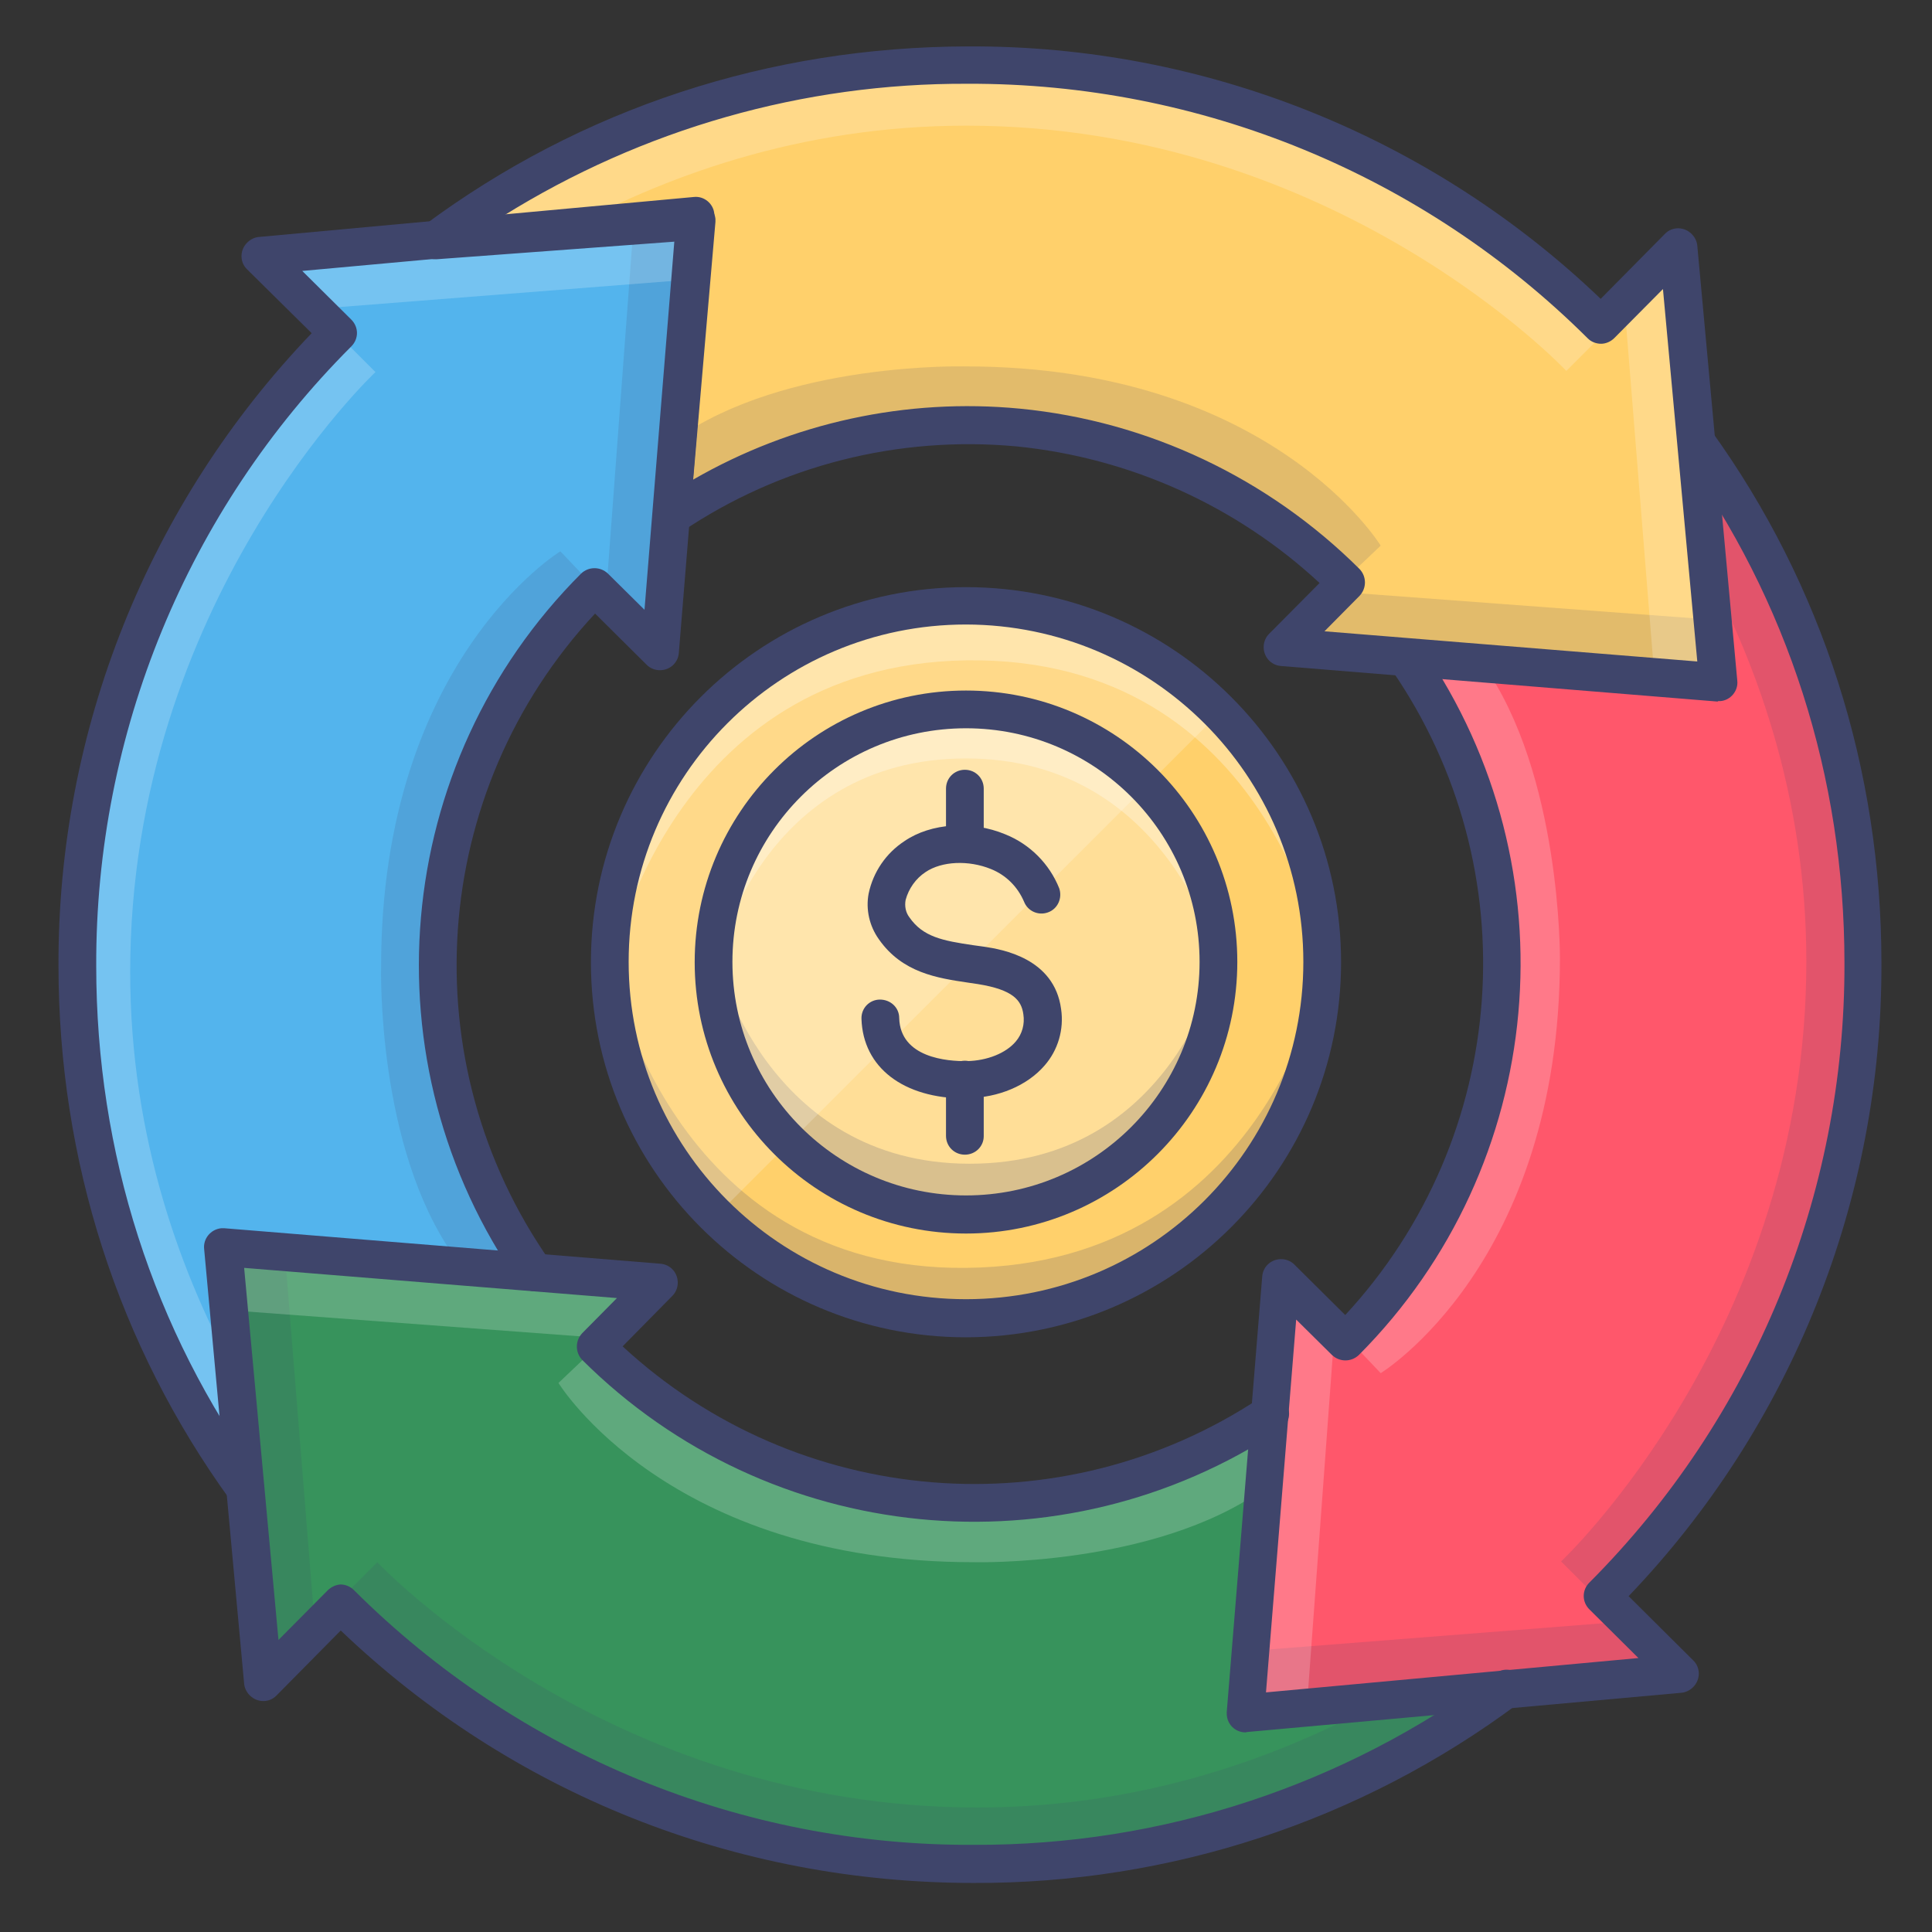 <?xml version="1.0" encoding="utf-8"?>
<!-- Generator: Adobe Illustrator 24.1.3, SVG Export Plug-In . SVG Version: 6.00 Build 0)  -->
<svg version="1.1" id="Layer_1" xmlns="http://www.w3.org/2000/svg" xmlns:xlink="http://www.w3.org/1999/xlink" x="0px" y="0px"
	 viewBox="0 0 512 512" style="enable-background:new 0 0 512 512;" xml:space="preserve">
<rect x="0" y="0" width="512" height="512" fill="#333333" stroke="none"/>
<style type="text/css">
	.st0{fill:#53B4ED;}
	.st1{fill:#37935C;}
	.st2{opacity:0.15;}
	.st3{fill:#3F456B;}
	.st4{fill:#FF576B;}
	.st5{fill:#FFD06B;}
	.st6{opacity:0.2;}
	.st7{fill:#FFFFFF;}
	.st8{opacity:0.3;}
</style>
<g id="Colors">
	<path class="st0" d="M184.4,57.3L175,172.7l-17.3-17.2c-55.4,55.4-55.4,145.2,0,200.6l0.2,0.2L90.2,424
		c-45.7-45.7-69.6-104.6-69.7-168.1c-0.2-62.9,24.7-123.2,69.1-167.7L69,67.8L184.4,57.3z"/>
	<path class="st1" d="M59.1,330.5l115.4,9.4l-16.8,17c55.4,55.2,145.4,55.3,201.2-0.6l67.7,67.7c-45.7,45.7-105,70-168.5,70
		c-63.3,0-123-24.4-167.8-69l-20.5,20.7L59.1,330.5z"/>
	<g class="st2">
		<path class="st3" d="M100,414c0,0,61,65,159,65s158.5-66.8,158.5-66.8L425,424c0,0-54,70-167,70S90,424,90,424L100,414z"/>
	</g>
	<path class="st4" d="M330.1,454.1l9.4-115.4l17.1,17c55.4-55.6,55.2-145.5-0.3-200.9c0,0,0,0,0,0v-0.1L423.9,87
		c45.7,45.7,69.8,104.8,69.9,168.3c0.2,62.8-24.6,123.2-69.1,167.7l20.7,20.5L330.1,454.1z"/>
	<path class="st5" d="M177.9,136.7c55.4-37.3,130.1-30.9,178.9,17.7l-16.9,17.1l115.4,9.4L444.7,65.6l-20.5,20.7
		c-44.5-44.4-104.9-69.2-167.8-69c-51.5,0-100.2,16-141.2,46.4l69.4-5.2L177.9,136.7z"/>
	<g class="st6">
		<path class="st7" d="M257,18.3c-68.1,0-114.8,25.4-141.1,45.7c10.6-0.4,21.7-1.9,32.4-2.1c26.9-14.9,63.5-28.6,107.8-28.6
			c98,0,159,65,159,65l10-10C425,88.3,370,18.3,257,18.3z"/>
	</g>
	<g class="st6">
		<path class="st7" d="M19.6,256.6c0,68.1,25.4,114.8,45.6,141.1c-0.4-10.6-1.9-21.7-2.1-32.4c-14.9-26.8-28.6-63.5-28.6-107.7
			c0-98,65-159,65-159l-10-10C89.6,88.6,19.6,143.6,19.6,256.6z"/>
	</g>
	<g class="st2">
		<path class="st3" d="M493.6,255.8c0-68.1-25.4-114.8-45.6-141.1c0.4,10.6,1.9,21.7,2.1,32.4c14.9,26.8,28.6,63.5,28.6,107.7
			c0,98-65,159-65,159l10,10C423.6,423.8,493.6,368.8,493.6,255.8z"/>
	</g>
	<g class="st2">
		<polygon class="st3" points="75.5,332.2 83.7,434.2 69.7,446.2 59.2,330.9 		"/>
	</g>
	<g class="st2">
		<polygon class="st3" points="331.4,437.5 433.4,429.5 445.4,443.5 330.1,453.8 		"/>
	</g>
	<g class="st2">
		<polygon class="st3" points="454.9,164.3 352.9,156.7 341,170.7 456.4,180.6 		"/>
	</g>
	<g class="st6">
		<path class="st7" d="M158,357l-10,9.5c0,0,29,47.5,110,47.5c0,0,47.8,1.3,76.9-19.4v-19c0,0-34.2,22.6-77.6,22.6S178,377,158,357z
			"/>
	</g>
	<g class="st6">
		<polygon class="st7" points="438.4,178.9 430.2,76.9 444.2,64.9 454.7,180.2 		"/>
	</g>
	<g class="st2">
		<path class="st3" d="M355.9,154.1l10-9.5c0,0-29-47.5-110-47.5c0,0-47.8-1.3-76.9,19.4v19c0,0,34.2-22.5,77.6-22.5
			S335.9,134.1,355.9,154.1z"/>
	</g>
	<g class="st2">
		<polygon class="st3" points="168.1,57.1 160.5,159.1 174.6,171 184.4,55.7 		"/>
	</g>
	<g class="st2">
		<path class="st3" d="M158,156.1l-9.5-10c0,0-47.5,29-47.5,110c0,0-1.3,47.8,19.4,76.9h19c0,0-22.6-34.2-22.6-77.6
			S138,176.1,158,156.1z"/>
	</g>
	<g class="st6">
		<polygon class="st7" points="346.3,452.9 353.8,350.9 339.8,339 330,454.4 		"/>
	</g>
	<g class="st6">
		<path class="st7" d="M356.4,353.9l9.5,10c0,0,47.5-29,47.5-110c0,0,0.3-48.8-20.4-77.9l-19-2c0,0,23.6,37.2,23.6,80.6
			S376.4,333.9,356.4,353.9z"/>
	</g>
	<g class="st6">
		<polygon class="st7" points="60.5,347.2 162.5,354.8 174.5,340.8 59.1,330.9 		"/>
	</g>
	<g class="st6">
		<polygon class="st7" points="184,74 82,82 70,68 185.4,57.7 		"/>
	</g>
	<circle class="st5" cx="256" cy="256.2" r="94.4"/>
	<g class="st8">
		<circle class="st7" cx="256" cy="256.2" r="68.2"/>
	</g>
	<g class="st6">
		<path class="st3" d="M350.8,256.3c0,52.2-42.3,94.4-94.4,94.4c-52.2,0-94.4-42.3-94.4-94.4c0,0,15.5,80.6,94.1,79.7
			C336,335.1,350.8,256.3,350.8,256.3z"/>
	</g>
	<g class="st8">
		<path class="st7" d="M162,255.8c0-52.2,41.3-94.4,93.4-94.4s95.4,42.3,95.4,94.4c0,0-13.6-82-94.8-80.8
			C177.5,176.2,162,255.8,162,255.8z"/>
	</g>
	<g class="st8">
		<path class="st7" d="M323,255c0,0-13-54-67-54s-66,53.4-66,53.4s3-66,67-66S323,255,323,255z"/>
	</g>
	<g class="st6">
		<path class="st3" d="M190,254.4c0,0,13,54,67,54s66-53.5,66-53.5s-3,66-67,66S190,254.4,190,254.4z"/>
	</g>
	<g class="st6">
		<path class="st7" d="M188.7,323.3c-36.8-37.4-36.3-97.6,1.2-134.4c37-36.3,96.3-36.3,133.3,0L188.7,323.3z"/>
	</g>
</g>
<g id="Lines">
	<path class="st3" d="M65,399.6c-1.6,0-3.1-0.8-4-2.1c-29.7-41-45.5-90-45.5-141.6c-0.2-62.4,23.8-122.5,67.1-167.6L65.5,71.4
		c-2-1.9-2-5.1,0-7.1c0.8-0.8,1.9-1.4,3.1-1.5l115.3-10.6c2.7-0.3,5.2,1.8,5.4,4.5c0,0,0,0,0,0c0,0.3,0,0.6,0,0.9l-9.4,115.4
		c-0.2,2.8-2.6,4.8-5.4,4.6c-1.2-0.1-2.3-0.6-3.1-1.4l-13.7-13.6c-44,47.2-49,118.8-11.9,171.7c1.6,2.3,1,5.4-1.2,7s-5.4,1-7-1.2
		c-40.9-58.4-34-137.7,16.4-188.1c2-1.9,5.1-1.9,7.1,0l9.7,9.6l8-98.8l-98.7,9l13,12.9c2,2,2,5.1,0,7.1l0,0
		c-43.5,43.5-67.8,102.6-67.6,164.2c0,49.5,15.1,96.5,43.6,135.8c1.6,2.2,1.1,5.4-1.1,7C67.1,399.3,66.1,399.6,65,399.6L65,399.6z"
		/>
	<path class="st3" d="M258,499c-63.1,0-122.5-23.7-167.7-66.9l-17,17.2c-1.9,2-5.1,2-7.1,0c-0.8-0.8-1.4-1.9-1.5-3.1L54.1,331
		c-0.3-2.7,1.7-5.2,4.5-5.5c0.3,0,0.6,0,0.9,0l115.5,9.4c2.8,0.2,4.8,2.6,4.6,5.4c-0.1,1.2-0.6,2.3-1.4,3.1l-13.2,13.4
		c46.4,42.9,116.2,48.6,168.9,13.7c2.3-1.5,5.4-0.9,6.9,1.4s0.9,5.4-1.4,6.9l0,0l0,0c-58.2,38.6-135.6,30.9-185.1-18.4
		c-1.9-2-1.9-5.1,0-7.1l9.2-9.3l-98.8-8l9.1,98.6l13-13.1c0.9-0.9,2.1-1.5,3.4-1.6c1.3,0,2.6,0.5,3.6,1.5
		c43.6,43.5,102.7,67.8,164.2,67.5h0.1c49.8,0.2,98.2-15.7,138.2-45.4c2.2-1.7,5.3-1.2,7,1s1.2,5.3-1,7
		C360.6,482.6,310,499.2,258,499L258,499z"/>
	<path class="st3" d="M330.1,459.1c-2.8,0-5-2.2-5-5c0-0.1,0-0.3,0-0.4l9.4-115.4c0.2-2.8,2.6-4.8,5.4-4.6c1.2,0.1,2.3,0.6,3.1,1.4
		l13.5,13.4c43.6-47.1,48.8-118.1,12.3-171c-1.6-2.3-1-5.4,1.2-7c2.3-1.6,5.4-1,7,1.2v0.1c40.2,58.4,33.1,137.1-16.9,187.3
		c-2,1.9-5.1,1.9-7.1,0l-9.5-9.4l-8,98.8l98.7-9.1l-13-12.9c-2-2-2-5.1,0-7.1l0,0c43.5-43.6,67.8-102.7,67.6-164.2
		c0-49.3-15-96.1-43.4-135.4c-1.2-2.5-0.3-5.5,2.2-6.7c1.9-1,4.3-0.6,5.8,0.9c29.6,41,45.2,89.9,45.2,141.3
		c0.2,62.5-23.8,122.6-67,167.7l17.1,17c2,1.9,2,5.1,0,7.1c-0.8,0.8-1.9,1.4-3.1,1.5L330.5,459L330.1,459.1z"/>
	<path class="st3" d="M455.3,185.9h-0.4l-115.4-9.4c-2.8-0.2-4.8-2.6-4.6-5.4c0.1-1.2,0.6-2.3,1.4-3.1l13.4-13.5
		c-22.1-20.5-50.3-33.2-80.3-36.2c-31.3-2.9-62.6,5-88.7,22.6c-2.3,1.5-5.4,0.9-6.9-1.3c-0.6-1-0.9-2.1-0.8-3.2l6.3-72.4l-63.5,4.7
		c-2.8,0.2-5.2-1.9-5.4-4.6c-0.1-1.7,0.6-3.4,2-4.4c41.7-31,91.5-47.3,144.1-47.4h0.1C319,12,379.1,36,424.2,79.2l17-17.2
		c1.9-2,5.1-2,7.1,0c0.8,0.8,1.4,1.9,1.5,3.1l10.6,115.3c0.3,2.7-1.8,5.2-4.5,5.4c0,0,0,0,0,0H455.3z M351,167.3l98.8,8l-9.1-98.7
		l-12.9,13c-0.9,0.9-2.2,1.5-3.5,1.5l0,0c-1.3,0-2.6-0.5-3.5-1.4C377.2,46.3,318.1,22,256.5,22.2h-0.1c-43.5-0.2-86.1,12-123,35
		l50.8-3.8c2.7-0.2,5.1,1.8,5.4,4.6c0,0.3,0,0.5,0,0.8l-5.9,68.3c26.2-15.1,56.5-21.7,86.6-18.8c34,3.3,65.8,18.4,90,42.5
		c1.9,2,1.9,5.1,0,7.1L351,167.3z"/>
	<path class="st3" d="M256,354.4c-54.9,0-99.4-44.5-99.4-99.4s44.5-99.4,99.4-99.4s99.4,44.5,99.4,99.4l0,0l0,0
		C355.4,309.8,310.9,354.3,256,354.4z M256,165.5c-49.4,0-89.4,40-89.4,89.4s40,89.4,89.4,89.4s89.4-40,89.4-89.4l0,0l0,0
		C345.4,205.6,305.4,165.6,256,165.5z"/>
	<path class="st3" d="M256,326.9c-39.7,0-71.9-32.2-71.9-71.9S216.3,183,256,183s71.9,32.2,71.9,71.9S295.7,326.9,256,326.9
		L256,326.9z M256,193c-34.2,0-61.9,27.7-61.9,61.9s27.7,61.9,61.9,61.9s61.9-27.7,61.9-61.9S290.2,193,256,193L256,193z"/>
	<path class="st3" d="M255.8,291.1c-16.4,0-27.1-8.2-27.5-21.1c-0.1-2.8,2.1-5.1,4.9-5.1s5.1,2.1,5.1,4.9l0,0l0,0
		c0.3,10.5,12.7,11.5,18,11.4c5.3-0.1,10.3-2.1,12.9-5.2c1.7-2,2.4-4.6,2-7.2c-0.5-3.7-2.7-6.5-12-8l-2.7-0.4
		c-8.1-1.2-17.4-2.6-23.6-11.5c-2.5-3.5-3.5-7.9-2.7-12.1c1.2-5.7,4.6-10.7,9.5-13.9c7-4.8,17.8-5.5,26.7-1.8
		c6.5,2.6,11.7,7.8,14.3,14.3c0.9,2.6-0.4,5.5-3,6.4c-2.5,0.9-5.3-0.3-6.3-2.8c-1.7-4-4.8-7.1-8.8-8.7c-5.9-2.4-13-2.1-17.3,0.8
		c-2.6,1.7-4.5,4.4-5.3,7.4c-0.3,1.6,0,3.3,1,4.6c3.6,5.2,8.8,6.2,17,7.4c1,0.1,1.9,0.3,2.9,0.4c4.6,0.7,18.5,3,20.3,16.5
		c0.8,5.4-0.8,10.9-4.4,15c-4.6,5.3-12.2,8.5-20.3,8.6L255.8,291.1z"/>
	<path class="st3" d="M255.7,228.1c-2.8,0-5-2.2-5-5V209c0-2.8,2.2-5,5-5c2.8,0,5,2.2,5,5v14.1C260.7,225.9,258.5,228.1,255.7,228.1
		z"/>
	<path class="st3" d="M255.7,306c-2.8,0-5-2.2-5-5v-14.9c0-2.8,2.2-5,5-5s5,2.2,5,5c0,0,0,0,0,0v15C260.7,303.8,258.5,306,255.7,306
		z"/>
</g>
</svg>
